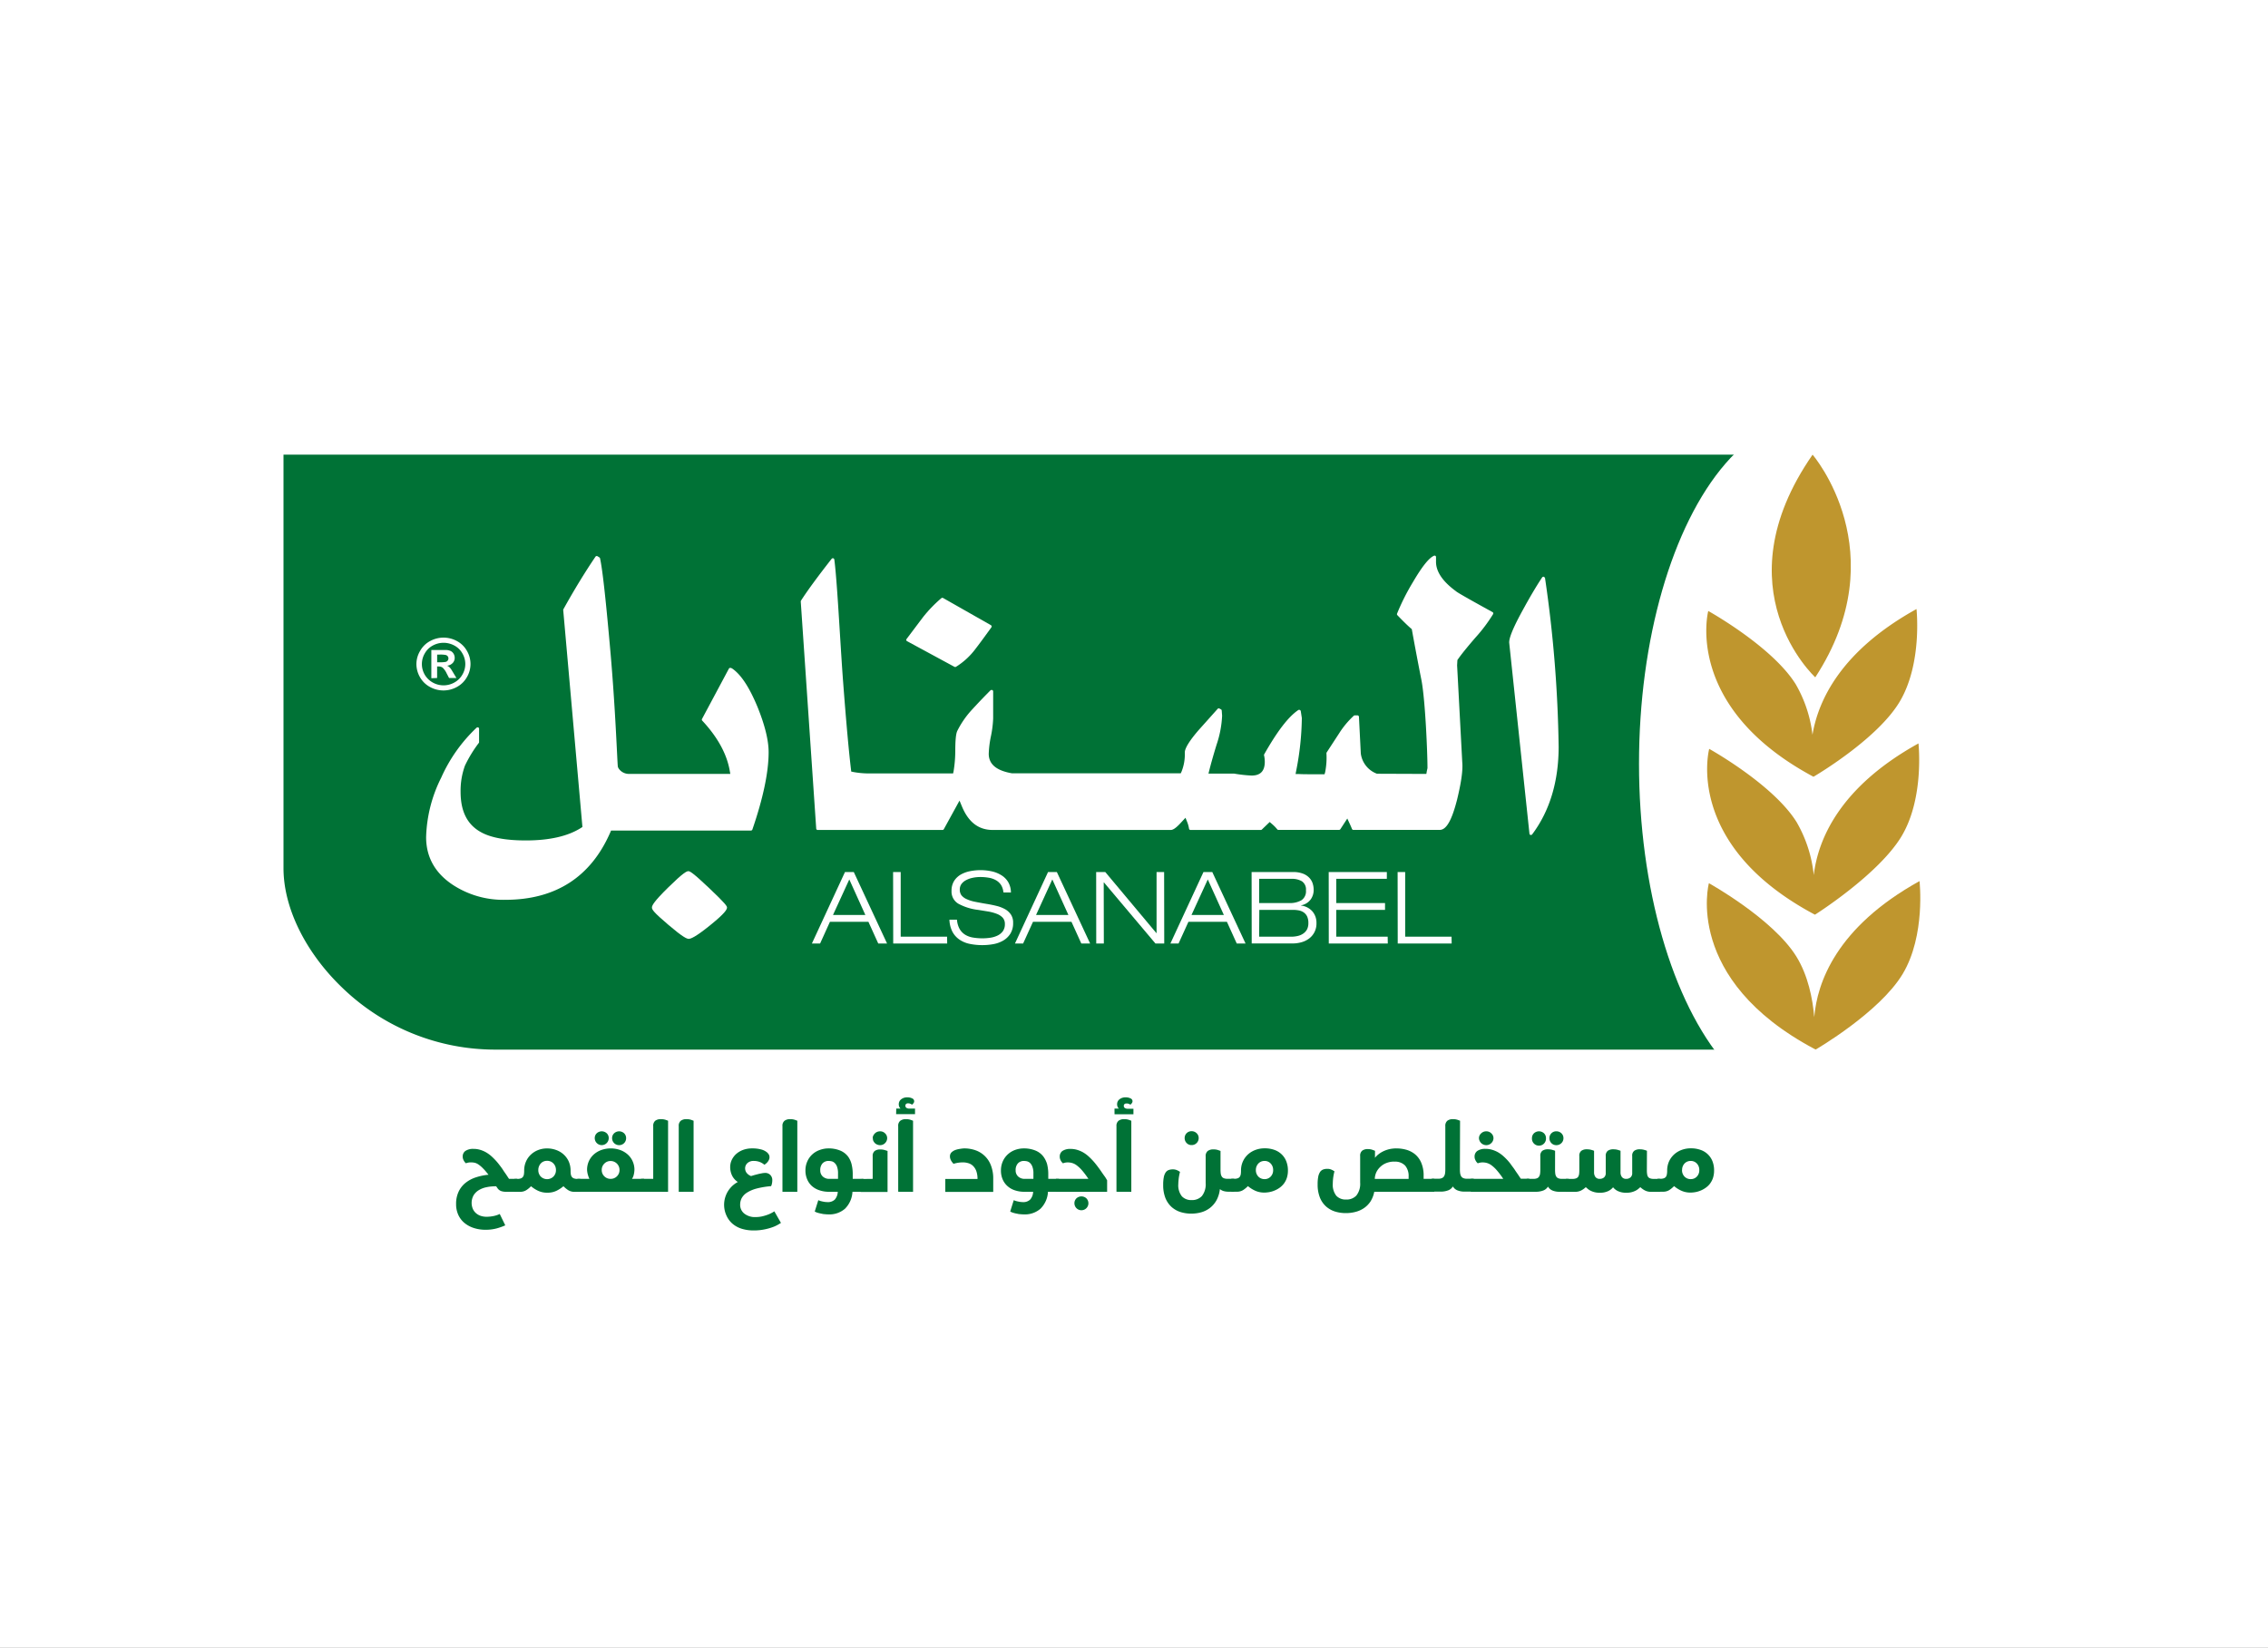 <svg id="Layer_1" data-name="Layer 1" xmlns="http://www.w3.org/2000/svg" viewBox="0 0 600 436"><rect x="0" y="0" width="600" height="436" fill="#808080" stroke="none"/><defs><style>.cls-1,.cls-3{fill:#fff;}.cls-1{stroke:#231f20;stroke-miterlimit:10;}.cls-2{fill:#007236;}.cls-4{fill:#bf962e;fill-rule:evenodd;}</style></defs><rect class="cls-1" x="-100.52" y="-44.27" width="5625.95" height="601.47"/><path class="cls-2" d="M77,227.74c0,18,22.07,42.89,53.93,42.89H464.8V127.42H77V227.74Z"/><path class="cls-2" d="M473.26,277.74H130.94a58.17,58.17,0,0,1-40.27-16.26C80.86,252.12,75,240.26,75,229.75V120.31H473.26Z"/><ellipse class="cls-3" cx="479.3" cy="202.09" rx="45.7" ry="91.68"/><path class="cls-2" d="M133.8,315.36a3.85,3.85,0,0,1-1.19-.18,2,2,0,0,1-1.05-.85l-.3-.42H131a11.07,11.07,0,0,0-2.35.25,6.21,6.21,0,0,0-2,.78,4.08,4.08,0,0,0-1.37,1.37,4.11,4.11,0,0,0-.22,3.5,3.22,3.22,0,0,0,.8,1.15,3.72,3.72,0,0,0,1.25.75,4.91,4.91,0,0,0,1.64.26,9.43,9.43,0,0,0,1.86-.2,7.13,7.13,0,0,0,1.6-.53l1.46,3a16,16,0,0,1-2.2.79,11.08,11.08,0,0,1-3,.38,9.88,9.88,0,0,1-3.16-.48,7.45,7.45,0,0,1-2.47-1.35,6,6,0,0,1-1.61-2.14,6.77,6.77,0,0,1-.57-2.82,7.5,7.5,0,0,1,.68-3.32,6.58,6.58,0,0,1,1.84-2.32,8.62,8.62,0,0,1,2.72-1.44,15.21,15.21,0,0,1,3.34-.69c-.55-.68-1-1.24-1.44-1.66a7.49,7.49,0,0,0-1.15-1,3,3,0,0,0-1-.49,4.53,4.53,0,0,0-1.06-.12,3.21,3.21,0,0,0-.67.05,3.52,3.52,0,0,0-.67.19l-.21-.22a2.81,2.81,0,0,1-.27-.36,3.61,3.61,0,0,1-.25-.52,1.9,1.9,0,0,1-.11-.66,1.75,1.75,0,0,1,.73-1.52,3.65,3.65,0,0,1,2.14-.53,5.83,5.83,0,0,1,1.75.25,7.38,7.38,0,0,1,1.52.64,9.4,9.4,0,0,1,1.33.94c.41.36.79.74,1.16,1.13s.7.79,1.06,1.26.71.92,1,1.39.63.9.9,1.32l.66,1h2.2v3.42Z"/><path class="cls-2" d="M144.83,315.6a5.57,5.57,0,0,1-2.57-.55,8.31,8.31,0,0,1-1.78-1.16,6.44,6.44,0,0,1-1.19,1,3,3,0,0,1-1.73.48H136.1v-3.42h.77a2.62,2.62,0,0,0,.94-.14,1.18,1.18,0,0,0,.54-.41,1.63,1.63,0,0,0,.26-.69,6.46,6.46,0,0,0,.06-.94,5.83,5.83,0,0,1,.49-2.43,5.48,5.48,0,0,1,1.32-1.85,5.89,5.89,0,0,1,1.93-1.19,6.37,6.37,0,0,1,2.32-.41,6.78,6.78,0,0,1,2.39.41,5.83,5.83,0,0,1,2,1.19,5.68,5.68,0,0,1,1.34,1.85,6,6,0,0,1,.49,2.43,6.46,6.46,0,0,0,.06.94,1.63,1.63,0,0,0,.26.69,1.18,1.18,0,0,0,.54.41,2.7,2.7,0,0,0,.94.14h.77v3.42H152a3,3,0,0,1-1.74-.48,7.72,7.72,0,0,1-1.2-1,8.85,8.85,0,0,1-1.75,1.16A5.36,5.36,0,0,1,144.83,315.6Zm-2.42-6a2.43,2.43,0,0,0,.64,1.72,2.38,2.38,0,0,0,3.37,0,2.4,2.4,0,0,0,.66-1.72,2.67,2.67,0,0,0-.17-.95,2.36,2.36,0,0,0-.49-.77,2.22,2.22,0,0,0-.74-.53,2.47,2.47,0,0,0-1.9,0,2.18,2.18,0,0,0-.73.53,2.53,2.53,0,0,0-.64,1.72Z"/><path class="cls-2" d="M170.34,315.36h-17.6v-3.42h3.19a4.45,4.45,0,0,1-.24-.57c-.07-.21-.14-.42-.2-.64s-.1-.44-.13-.65a4.13,4.13,0,0,1-.05-.56,5.55,5.55,0,0,1,.44-2.18,5.49,5.49,0,0,1,1.26-1.79,6.13,6.13,0,0,1,2-1.22,7.51,7.51,0,0,1,5.12,0,6.08,6.08,0,0,1,2,1.22,5.2,5.2,0,0,1,1.26,1.79,5.39,5.39,0,0,1,.45,2.18,6.11,6.11,0,0,1-.16,1.24,3.28,3.28,0,0,1-.49,1.18h3.22Zm-13-14.2a1.71,1.71,0,0,1,.53-1.28,1.94,1.94,0,0,1,2.64,0,1.71,1.71,0,0,1,.53,1.28,1.85,1.85,0,1,1-3.7,0Zm4.2,10.78a2.29,2.29,0,0,0,1.67-.68,2.25,2.25,0,0,0,.68-1.67,2.34,2.34,0,0,0-2.35-2.37,2.25,2.25,0,0,0-1.67.69,2.28,2.28,0,0,0-.68,1.68,2.25,2.25,0,0,0,.68,1.67A2.28,2.28,0,0,0,161.54,311.94Zm.39-10.78a1.72,1.72,0,0,1,.54-1.28,1.94,1.94,0,0,1,2.64,0,1.75,1.75,0,0,1,.53,1.28,1.83,1.83,0,0,1-1.85,1.86,1.84,1.84,0,0,1-1.86-1.86Z"/><path class="cls-2" d="M169.6,315.36v-3.42h3.21V298a1.72,1.72,0,0,1,.54-1.44,2.4,2.4,0,0,1,1.49-.42,4,4,0,0,1,1.22.17l.68.25v18.81Z"/><path class="cls-2" d="M179.56,315.36V298a1.69,1.69,0,0,1,.55-1.44,2.43,2.43,0,0,1,1.5-.42,3.9,3.9,0,0,1,1.2.17l.68.25v18.81Z"/><path class="cls-2" d="M198.69,311.2l.89-.27,1-.26c.35-.09.7-.15,1-.21a5.14,5.14,0,0,1,.88-.09,1.83,1.83,0,0,1,1.32.53,1.92,1.92,0,0,1,.53,1.43,4.14,4.14,0,0,1-.09.84,2.61,2.61,0,0,1-.23.7,22.51,22.51,0,0,0-3.9.65,9,9,0,0,0-2.52,1.09,4.09,4.09,0,0,0-1.36,1.44,3.7,3.7,0,0,0-.4,1.7A2.91,2.91,0,0,0,197,321.2a4.51,4.51,0,0,0,2.88.85,8.08,8.08,0,0,0,1.67-.17,11.48,11.48,0,0,0,1.42-.41,7,7,0,0,0,1.12-.49,6.1,6.1,0,0,0,.76-.45l1.75,3.06q-.24.17-.84.51a9,9,0,0,1-1.5.67,14.71,14.71,0,0,1-2.15.57,13.7,13.7,0,0,1-2.75.25,10.45,10.45,0,0,1-3.14-.45,6.84,6.84,0,0,1-2.44-1.33,6.19,6.19,0,0,1-1.59-2.15,6.83,6.83,0,0,1,3-8.89,4.27,4.27,0,0,1-1.55-1.77,5.2,5.2,0,0,1-.47-2.19,4.48,4.48,0,0,1,.39-1.82,5,5,0,0,1,1.15-1.59,5.79,5.79,0,0,1,1.84-1.11,6.84,6.84,0,0,1,2.47-.41,8.77,8.77,0,0,1,2.43.3A4.09,4.09,0,0,1,203,305a2.9,2.9,0,0,1,.41.53,1.48,1.48,0,0,1,.16.7,1.57,1.57,0,0,1-.15.68,2.76,2.76,0,0,1-.36.57,3,3,0,0,1-.44.44,2.74,2.74,0,0,1-.41.28,4.16,4.16,0,0,0-2.75-1,2.33,2.33,0,0,0-1.76.6,1.89,1.89,0,0,0-.58,1.36,2,2,0,0,0,.39,1.18A2.73,2.73,0,0,0,198.69,311.2Z"/><path class="cls-2" d="M207,315.36V298a1.67,1.67,0,0,1,.56-1.44,2.4,2.4,0,0,1,1.49-.42,3.9,3.9,0,0,1,1.2.17l.68.25v18.81Z"/><path class="cls-2" d="M218.93,318.09a2.61,2.61,0,0,0,1.91-.66,3.29,3.29,0,0,0,.79-2.07h-2.3a7.67,7.67,0,0,1-2.58-.41,5.52,5.52,0,0,1-2-1.15,5,5,0,0,1-1.23-1.78,5.83,5.83,0,0,1-.44-2.28,5.77,5.77,0,0,1,.49-2.41,5.46,5.46,0,0,1,1.31-1.85,5.69,5.69,0,0,1,2-1.19,6.82,6.82,0,0,1,2.41-.41,8,8,0,0,1,2.88.53,5,5,0,0,1,2.21,1.66,6,6,0,0,1,.89,1.93,10.9,10.9,0,0,1,.32,2.84v1.1h2.82v3.42h-2.89a6.78,6.78,0,0,1-2,4.5,6.25,6.25,0,0,1-4.36,1.48,8.44,8.44,0,0,1-1-.06c-.33,0-.66-.1-1-.16a9.28,9.28,0,0,1-.91-.23,3.15,3.15,0,0,1-.71-.31l.94-3a4.93,4.93,0,0,0,1.08.34A6,6,0,0,0,218.93,318.09Zm2.77-7.55a5.07,5.07,0,0,0-.27-1.84,2.49,2.49,0,0,0-.66-1,1.76,1.76,0,0,0-.81-.42,4.47,4.47,0,0,0-.73-.08,2.15,2.15,0,0,0-1.61.62,2.57,2.57,0,0,0-.62,1.87,2.12,2.12,0,0,0,.68,1.64,2.45,2.45,0,0,0,1.67.61h2.35Z"/><path class="cls-2" d="M230.87,311.94v-6a1.64,1.64,0,0,1,.53-1.38,2.4,2.4,0,0,1,1.47-.4,4.2,4.2,0,0,1,1.23.17l.7.22v10.85h-7.14v-3.42Zm0-10.78a1.5,1.5,0,0,1,.16-.67,2.21,2.21,0,0,1,.42-.58,1.92,1.92,0,0,1,.62-.41,2.12,2.12,0,0,1,.75-.14,1.8,1.8,0,0,1,1.34.55,1.72,1.72,0,0,1,.54,1.25,1.83,1.83,0,0,1-.54,1.3,1.8,1.8,0,0,1-1.34.56,1.93,1.93,0,0,1-.75-.15,1.74,1.74,0,0,1-.62-.4,2.15,2.15,0,0,1-.42-.6A1.6,1.6,0,0,1,230.92,301.16Z"/><path class="cls-2" d="M237.1,293.35h1.14a1.44,1.44,0,0,1-.37-.56,1.7,1.7,0,0,1-.1-.56,1.63,1.63,0,0,1,.64-1.35,2.5,2.5,0,0,1,1.61-.51,2.8,2.8,0,0,1,1.29.27.83.83,0,0,1,.54.75,1,1,0,0,1-.1.4,2.24,2.24,0,0,1-.45.51l-.42-.21a1.4,1.4,0,0,0-.67-.13.66.66,0,0,0-.51.17.57.57,0,0,0-.18.44.67.67,0,0,0,.31.6,1.39,1.39,0,0,0,.71.18h1.53v1.46h-5Zm.52,22V298a1.67,1.67,0,0,1,.56-1.44,2.4,2.4,0,0,1,1.49-.42,3.9,3.9,0,0,1,1.2.17l.68.25v18.81Z"/><path class="cls-2" d="M255,303.88a9,9,0,0,1,3,.47,6.73,6.73,0,0,1,4.14,4,9.53,9.53,0,0,1,.62,3.59v3.45H250.08v-3.42h8.52a6.11,6.11,0,0,0-.29-2,3.59,3.59,0,0,0-.82-1.38,2.89,2.89,0,0,0-1.23-.77,4.9,4.9,0,0,0-1.56-.24,8.12,8.12,0,0,0-1.18.09,8.44,8.44,0,0,0-1.24.28,1.05,1.05,0,0,1-.23-.22c-.09-.11-.2-.26-.32-.43a2.85,2.85,0,0,1-.29-.58,1.88,1.88,0,0,1-.13-.72,1.46,1.46,0,0,1,.41-1.07,3,3,0,0,1,1-.62A5.74,5.74,0,0,1,254,304,9.47,9.47,0,0,1,255,303.88Z"/><path class="cls-2" d="M270.62,318.09a2.58,2.58,0,0,0,1.9-.66,3.18,3.18,0,0,0,.79-2.07H271a7.76,7.76,0,0,1-2.58-.41,5.39,5.39,0,0,1-1.95-1.15,5,5,0,0,1-1.24-1.78,5.83,5.83,0,0,1-.43-2.28,5.93,5.93,0,0,1,.48-2.41,5.6,5.6,0,0,1,1.31-1.85,5.69,5.69,0,0,1,1.95-1.19,6.86,6.86,0,0,1,2.41-.41,8,8,0,0,1,2.88.53,5,5,0,0,1,2.22,1.66A6.5,6.5,0,0,1,277,308a10.9,10.9,0,0,1,.32,2.84v1.1h2.81v3.42h-2.89a6.77,6.77,0,0,1-2,4.5,6.27,6.27,0,0,1-4.37,1.48,8.27,8.27,0,0,1-1-.06c-.34,0-.67-.1-1-.16s-.62-.14-.9-.23a3.46,3.46,0,0,1-.72-.31l.94-3a4.86,4.86,0,0,0,1.09.34A5.92,5.92,0,0,0,270.62,318.09Zm2.77-7.55a4.84,4.84,0,0,0-.28-1.84,2.59,2.59,0,0,0-.65-1,1.84,1.84,0,0,0-.82-.42,4.47,4.47,0,0,0-.73-.08,2.12,2.12,0,0,0-1.6.62,2.57,2.57,0,0,0-.62,1.87,2.12,2.12,0,0,0,.68,1.64,2.44,2.44,0,0,0,1.67.61h2.35Z"/><path class="cls-2" d="M279.34,311.94h8.6a21.77,21.77,0,0,0-1.69-2.25,8.7,8.7,0,0,0-1.4-1.32,3.67,3.67,0,0,0-1.21-.62,4,4,0,0,0-1.11-.16,3.33,3.33,0,0,0-.67.05,3.45,3.45,0,0,0-.66.19l-.21-.22a2.25,2.25,0,0,1-.52-.88,1.69,1.69,0,0,1-.11-.66,1.77,1.77,0,0,1,.72-1.52,3.65,3.65,0,0,1,2.14-.53,5.9,5.9,0,0,1,1.76.25,7.62,7.62,0,0,1,1.52.64,8.77,8.77,0,0,1,1.32.94A15.52,15.52,0,0,1,289,307c.35.37.72.81,1.1,1.3s.76,1,1.11,1.51.68,1,1,1.43.51.81.68,1.08v3.06h-13.5Zm4.9,6.47a1.75,1.75,0,0,1,.53-1.31,1.94,1.94,0,0,1,2.64,0,1.85,1.85,0,1,1-3.17,1.31Z"/><path class="cls-2" d="M294.84,293.35H296a1.44,1.44,0,0,1-.37-.56,1.7,1.7,0,0,1-.1-.56,1.63,1.63,0,0,1,.64-1.35,2.5,2.5,0,0,1,1.61-.51,2.8,2.8,0,0,1,1.29.27.83.83,0,0,1,.54.75,1,1,0,0,1-.1.4,2.24,2.24,0,0,1-.45.51l-.42-.21A1.36,1.36,0,0,0,298,292a.67.67,0,0,0-.52.17.57.57,0,0,0-.18.44.67.67,0,0,0,.31.6,1.39,1.39,0,0,0,.71.18h1.53v1.46h-5Zm.52,22V298a1.7,1.7,0,0,1,.56-1.44,2.4,2.4,0,0,1,1.49-.42,3.9,3.9,0,0,1,1.2.17l.68.25v18.81Z"/><path class="cls-2" d="M322.72,314.65a7.88,7.88,0,0,1-.92,3,6.63,6.63,0,0,1-1.73,2,6.79,6.79,0,0,1-2.3,1.14,9.66,9.66,0,0,1-2.64.35,9.5,9.5,0,0,1-2.83-.42,6.56,6.56,0,0,1-2.37-1.35,6.44,6.44,0,0,1-1.62-2.36,9.33,9.33,0,0,1-.59-3.49,10.2,10.2,0,0,1,.16-2,3.53,3.53,0,0,1,.48-1.26,1.73,1.73,0,0,1,.8-.65,3.17,3.17,0,0,1,1.1-.18,2.67,2.67,0,0,1,1.24.27,4.76,4.76,0,0,1,.67.39,14,14,0,0,0-.37,2c-.05.55-.08,1-.08,1.26a4.67,4.67,0,0,0,.94,3.2,3.34,3.34,0,0,0,2.57,1,3.51,3.51,0,0,0,2.73-1.06,5,5,0,0,0,1-3.43V306a1.71,1.71,0,0,1,.56-1.45,2.48,2.48,0,0,1,1.49-.41,3.9,3.9,0,0,1,1.2.17l.68.24v5a7.46,7.46,0,0,0,.06,1,2,2,0,0,0,.25.74,1.14,1.14,0,0,0,.54.47,2.5,2.5,0,0,0,.95.16h1.81v3.42h-1.41a4.89,4.89,0,0,1-1.32-.15A2.83,2.83,0,0,1,322.72,314.65Zm-9.32-13.51a1.79,1.79,0,0,1,1.83-1.81,1.87,1.87,0,0,1,1.34.53,1.72,1.72,0,0,1,.54,1.28,1.8,1.8,0,0,1-.54,1.32,1.84,1.84,0,0,1-1.34.54,1.76,1.76,0,0,1-1.31-.54A1.86,1.86,0,0,1,313.4,301.14Z"/><path class="cls-2" d="M340.72,309.76a6.27,6.27,0,0,1-.31,2,5.22,5.22,0,0,1-.83,1.53,5.41,5.41,0,0,1-1.17,1.08,6.73,6.73,0,0,1-1.35.71,6.54,6.54,0,0,1-1.35.38,7.61,7.61,0,0,1-1.17.11,5.76,5.76,0,0,1-2.6-.55,8.24,8.24,0,0,1-1.8-1.16,7.72,7.72,0,0,1-1.2,1,3,3,0,0,1-1.74.48h-1.46v-3.42h.79a2.68,2.68,0,0,0,.93-.14,1.13,1.13,0,0,0,.54-.41,1.77,1.77,0,0,0,.25-.69,6.46,6.46,0,0,0,.06-.94,5.68,5.68,0,0,1,1.86-4.28,6.06,6.06,0,0,1,2-1.19,6.88,6.88,0,0,1,2.4-.41,7.43,7.43,0,0,1,2.56.41,5.29,5.29,0,0,1,1.94,1.19,5.11,5.11,0,0,1,1.22,1.85A6.53,6.53,0,0,1,340.72,309.76Zm-8.48-.14a2.41,2.41,0,0,0,.65,1.71,2.22,2.22,0,0,0,1.65.68,2.16,2.16,0,0,0,1.63-.68,2.4,2.4,0,0,0,.64-1.71,2.45,2.45,0,0,0-.64-1.73,2.13,2.13,0,0,0-1.63-.69,2.19,2.19,0,0,0-1.65.69A2.46,2.46,0,0,0,332.24,309.62Z"/><path class="cls-2" d="M363.75,306.37a5.22,5.22,0,0,1,.94-.94,6.86,6.86,0,0,1,1.29-.8,7.93,7.93,0,0,1,1.58-.55,8.39,8.39,0,0,1,1.85-.2,9.88,9.88,0,0,1,2.64.36,6.44,6.44,0,0,1,2.32,1.21A5.92,5.92,0,0,1,376,307.7a8.41,8.41,0,0,1,.62,3.45v.79h2.82v3.42H363.56a7.37,7.37,0,0,1-1,2.57,6.44,6.44,0,0,1-1.71,1.74,7.13,7.13,0,0,1-2.21,1A9.91,9.91,0,0,1,356,321a9.41,9.41,0,0,1-2.83-.42,6.61,6.61,0,0,1-2.38-1.35,6.4,6.4,0,0,1-1.62-2.37,9.31,9.31,0,0,1-.59-3.48,10.2,10.2,0,0,1,.16-2,3.53,3.53,0,0,1,.48-1.26,1.74,1.74,0,0,1,.81-.65,3.09,3.09,0,0,1,1.1-.18,2.63,2.63,0,0,1,1.23.27,4.76,4.76,0,0,1,.67.39,14,14,0,0,0-.37,2c-.05.54-.07,1-.07,1.26a4.69,4.69,0,0,0,.93,3.2,3.34,3.34,0,0,0,2.58,1,3.51,3.51,0,0,0,2.73-1.06,5,5,0,0,0,1-3.43v-7a1.7,1.7,0,0,1,.55-1.45,2.41,2.41,0,0,1,1.48-.41,3.59,3.59,0,0,1,1.17.18c.36.13.6.22.73.28Zm5.12,1a5.66,5.66,0,0,0-2.05.36,4.84,4.84,0,0,0-1.62,1,4.78,4.78,0,0,0-1.08,1.44,4.52,4.52,0,0,0-.42,1.79h8.95v-.59a4.25,4.25,0,0,0-.91-2.93A3.64,3.64,0,0,0,368.87,307.39Z"/><path class="cls-2" d="M386.22,309.44a7.89,7.89,0,0,0,.06,1,2.47,2.47,0,0,0,.25.78,1.19,1.19,0,0,0,.54.5,2.16,2.16,0,0,0,1,.18h1.8v3.42h-2.45a5,5,0,0,1-1.76-.3,2.51,2.51,0,0,1-1.3-1.07,2.49,2.49,0,0,1-1.36,1.07,5.5,5.5,0,0,1-1.81.3h-2.44v-3.42h1.8a2.09,2.09,0,0,0,.95-.18,1.21,1.21,0,0,0,.55-.5,2.47,2.47,0,0,0,.25-.78,7.89,7.89,0,0,0,.06-1V298a1.72,1.72,0,0,1,.54-1.44,2.37,2.37,0,0,1,1.48-.42,3.9,3.9,0,0,1,1.2.17l.68.25Z"/><path class="cls-2" d="M404.61,315.36H389.09v-3.42h8.6a21.77,21.77,0,0,0-1.69-2.25,8.7,8.7,0,0,0-1.4-1.32,3.76,3.76,0,0,0-1.21-.62,4,4,0,0,0-1.11-.16,3.21,3.21,0,0,0-.67.05,3.74,3.74,0,0,0-.67.19l-.21-.22a2.81,2.81,0,0,1-.27-.36,3.61,3.61,0,0,1-.25-.52,1.9,1.9,0,0,1-.11-.66,1.78,1.78,0,0,1,.73-1.52A3.65,3.65,0,0,1,393,304a5.9,5.9,0,0,1,1.76.25,7.62,7.62,0,0,1,1.52.64,8.77,8.77,0,0,1,1.32.94,15.52,15.52,0,0,1,1.16,1.13c.33.36.68.77,1,1.23s.71.93,1,1.39.63.91.9,1.32.5.76.68,1h2.22Zm-13.35-14.2a1.68,1.68,0,0,1,.57-1.25,1.89,1.89,0,0,1,1.36-.55,1.83,1.83,0,0,1,1.35.55,1.7,1.7,0,0,1,.56,1.25,1.81,1.81,0,0,1-.56,1.3,1.9,1.9,0,0,1-2.09.41,1.75,1.75,0,0,1-.6-.4,1.81,1.81,0,0,1-.42-.6A1.61,1.61,0,0,1,391.26,301.16Z"/><path class="cls-2" d="M411.39,309.57a7.46,7.46,0,0,0,.06,1,2,2,0,0,0,.24.74,1.21,1.21,0,0,0,.55.47,2.47,2.47,0,0,0,.95.16H415v3.42h-2.47a4.81,4.81,0,0,1-1.74-.3,2.52,2.52,0,0,1-1.27-1.07,2.52,2.52,0,0,1-1.36,1.07,5.5,5.5,0,0,1-1.81.3h-2.47v-3.42h1.81a2.5,2.5,0,0,0,.95-.16,1.14,1.14,0,0,0,.54-.47,2,2,0,0,0,.25-.74,7.46,7.46,0,0,0,.06-1V305.9a1.64,1.64,0,0,1,.53-1.38,2.4,2.4,0,0,1,1.47-.4,4,4,0,0,1,1.21.16,7,7,0,0,1,.7.23Zm-6.11-8.41a1.75,1.75,0,0,1,.53-1.28,1.95,1.95,0,0,1,2.65,0,1.75,1.75,0,0,1,.53,1.28,1.86,1.86,0,1,1-3.71,0Zm4.62,0a1.78,1.78,0,0,1,.52-1.28,1.76,1.76,0,0,1,1.31-.52,1.86,1.86,0,0,1,1.34.52,1.72,1.72,0,0,1,.54,1.28,1.76,1.76,0,0,1-.54,1.32,1.84,1.84,0,0,1-1.34.54,1.74,1.74,0,0,1-1.31-.54A1.83,1.83,0,0,1,409.9,301.16Z"/><path class="cls-2" d="M435.68,309.69a5.9,5.9,0,0,0,.07,1,1.8,1.8,0,0,0,.24.71,1.16,1.16,0,0,0,.55.41,2.68,2.68,0,0,0,.95.14h1.73v3.42h-2.45a3.42,3.42,0,0,1-1.64-.38,5.51,5.51,0,0,1-1.18-.85l-.49.42a4,4,0,0,1-.71.48,5.08,5.08,0,0,1-2.51.57,4.91,4.91,0,0,1-2.23-.44,3.62,3.62,0,0,1-1.27-1,3.76,3.76,0,0,1-1.28,1,4.91,4.91,0,0,1-2.23.44,5.08,5.08,0,0,1-2.51-.57,4,4,0,0,1-.71-.48l-.49-.42a5.51,5.51,0,0,1-1.18.85,3.42,3.42,0,0,1-1.64.38h-2.45v-3.42H416a2.68,2.68,0,0,0,.95-.14,1.16,1.16,0,0,0,.55-.41,2,2,0,0,0,.25-.71,7.31,7.31,0,0,0,.06-1V305.9a1.61,1.61,0,0,1,.53-1.38,2.36,2.36,0,0,1,1.47-.4,4,4,0,0,1,1.21.16,5.81,5.81,0,0,1,.69.23v5.69a2,2,0,0,0,.37,1.26,1.39,1.39,0,0,0,1.17.48,1.71,1.71,0,0,0,1.1-.38,1.48,1.48,0,0,0,.45-1.19V305.9a1.64,1.64,0,0,1,.53-1.38,2.4,2.4,0,0,1,1.47-.4,4.06,4.06,0,0,1,1.22.16c.34.1.57.18.69.23v5.69a2,2,0,0,0,.37,1.26,1.37,1.37,0,0,0,1.16.48,1.67,1.67,0,0,0,1.1-.38,1.45,1.45,0,0,0,.46-1.19V305.9a1.61,1.61,0,0,1,.53-1.38,2.36,2.36,0,0,1,1.47-.4,4,4,0,0,1,1.21.16,5.81,5.81,0,0,1,.69.23Z"/><path class="cls-2" d="M453.46,309.76a6.27,6.27,0,0,1-.31,2,5.47,5.47,0,0,1-.83,1.53,5.23,5.23,0,0,1-1.18,1.08,6.4,6.4,0,0,1-1.34.71,6.54,6.54,0,0,1-1.35.38,7.61,7.61,0,0,1-1.17.11,5.76,5.76,0,0,1-2.6-.55,8.24,8.24,0,0,1-1.8-1.16,7.72,7.72,0,0,1-1.2,1,3,3,0,0,1-1.75.48h-1.45v-3.42h.79a2.58,2.58,0,0,0,.92-.14,1.16,1.16,0,0,0,.55-.41,1.76,1.76,0,0,0,.24-.69,5.22,5.22,0,0,0,.07-.94,5.83,5.83,0,0,1,.5-2.43,5.73,5.73,0,0,1,1.36-1.85,6,6,0,0,1,2-1.19,6.88,6.88,0,0,1,2.4-.41,7.43,7.43,0,0,1,2.56.41,5.17,5.17,0,0,1,3.16,3A6.53,6.53,0,0,1,453.46,309.76Zm-8.48-.14a2.41,2.41,0,0,0,.65,1.71,2.22,2.22,0,0,0,1.65.68,2.17,2.17,0,0,0,1.63-.68,2.4,2.4,0,0,0,.64-1.71,2.45,2.45,0,0,0-.64-1.73,2.15,2.15,0,0,0-1.63-.69,2.19,2.19,0,0,0-1.65.69A2.46,2.46,0,0,0,445,309.62Z"/><path class="cls-4" d="M480.23,179.23c21.58-33.09-.71-58.92-.71-58.92C454.81,155.93,480.23,179.23,480.23,179.23Z"/><path class="cls-4" d="M479.83,231.55a35.1,35.1,0,0,0-4.53-14c-6.21-10-23.13-19.39-23.13-19.39s-6.85,25.38,27.94,43.86h.07c0,.11,0,0,0,0s16.79-10.6,22.87-20.73,4.48-24.57,4.48-24.57C486.39,208.42,480.91,222.45,479.83,231.55Z"/><path class="cls-4" d="M507.81,233.15c-22.05,12.21-27.09,26.92-27.85,36-.42-4.88-1.62-11-4.74-16.06-6.21-10-23.13-19.39-23.13-19.39s-6.85,25.39,27.94,43.87l.33.14s16.9-9.82,23-20S507.81,233.15,507.81,233.15Z"/><path class="cls-4" d="M479.76,205.54h0c1.95-1.15,17.09-10.34,22.77-19.81,6.08-10.14,4.48-24.57,4.48-24.57-20,11.07-26,24.18-27.52,33.27a34.72,34.72,0,0,0-4.43-13.37c-6.22-10-23.14-19.39-23.14-19.39S445.24,187.07,479.76,205.54Z"/><path class="cls-3" d="M182.11,230.52c-.49,0-1.47.52-5.29,4.27s-4.35,4.81-4.35,5.34.33,1.18,4.36,4.6c3.83,3.26,4.87,3.7,5.37,3.7s1.73-.41,5.66-3.59,4.47-4.17,4.47-4.71c0-.35-.36-1-4.74-5.15s-5.11-4.46-5.48-4.46"/><path class="cls-3" d="M193.42,176.79a.42.42,0,0,0-.23-.07.47.47,0,0,0-.36.21l-7.09,13.27a.39.39,0,0,0,0,.45c4.05,4.33,6.51,8.78,7.3,13.22l.16.91h-27a3.26,3.26,0,0,1-2.61-1.55l-.13-.32c-.05-.3-.1-1.34-.23-3.87-.26-5.27-.75-15.07-1.66-25.63-1.25-14.34-2.17-22.74-2.83-25.67a.35.35,0,0,0-.17-.24l-.48-.3a.4.4,0,0,0-.56.11c-2.71,4-5.56,8.63-8.48,13.9a.42.42,0,0,0-.05.22l5.08,57.4-.39.25c-3.46,2.2-8.36,3.31-14.59,3.31-5.36,0-9.41-.76-12-2.27-3.53-2-5.25-5.5-5.25-10.6A19.42,19.42,0,0,1,123,202.6a34.24,34.24,0,0,1,3.66-6,.38.38,0,0,0,.08-.23v-3.53a.4.4,0,0,0-.25-.37.41.41,0,0,0-.16,0,.39.39,0,0,0-.27.11,41.16,41.16,0,0,0-9.33,13.18,37.22,37.22,0,0,0-4,15.76c0,5.25,2.35,9.48,7,12.58a24.36,24.36,0,0,0,13.94,4c13.27,0,22.62-6,27.79-17.86l.2-.47h37a.4.4,0,0,0,.38-.26c2.86-8.32,4.3-15.21,4.3-20.49,0-3.13-1-7.2-3-12.1-2.19-5.24-4.4-8.55-6.76-10.1"/><path class="cls-3" d="M252.5,176.45a.47.47,0,0,0,.4,0,18.76,18.76,0,0,0,5.19-4.78c.9-1.16,2.39-3.18,4.18-5.67a.42.42,0,0,0,.07-.31.49.49,0,0,0-.19-.26l-12.65-7.19a.46.46,0,0,0-.2-.05.37.37,0,0,0-.26.09,35.26,35.26,0,0,0-4.95,5.15l-4.26,5.66a.41.41,0,0,0-.07.32.38.38,0,0,0,.2.25Z"/><path class="cls-3" d="M385.27,156.51c-3.68-2.66-5.49-5.39-5.37-8.11v-1a.4.4,0,0,0-.18-.33.45.45,0,0,0-.39,0c-1.33.6-3.14,2.87-5.53,6.95a58.61,58.61,0,0,0-4.21,8.36.39.39,0,0,0,.09.41c1.45,1.51,2.66,2.7,3.61,3.52l.2.17.05.27c.83,4.59,1.69,9.12,2.55,13.46,1,5.54,1.55,19.18,1.55,22.9l0,.17c-.06.24-.12.52-.19.87l-.11.64-13.06-.05a6.62,6.62,0,0,1-4.28-5.35l-.49-9.73a.42.42,0,0,0-.41-.37h-.68a.38.38,0,0,0-.27.1,23.19,23.19,0,0,0-3.87,4.64l-3.3,5.06a.48.48,0,0,0-.07.23,19.75,19.75,0,0,1-.34,5l-.16.56h-.61c-3.36,0-5.19,0-6.13-.06l-.92,0,.16-.88A75.54,75.54,0,0,0,344.4,190l-.28-1.83a.42.42,0,0,0-.25-.3.44.44,0,0,0-.38,0c-2.61,1.74-5.58,5.59-9.07,11.78a.39.39,0,0,0,0,.28,8,8,0,0,1,.18,1.63c0,2.46-1.14,3.66-3.49,3.66a36.54,36.54,0,0,1-4.59-.51H319.7l.25-1c.38-1.5,1-3.73,1.89-6.64a27.65,27.65,0,0,0,1.47-7.68l-.1-1.36a.39.39,0,0,0-.21-.33l-.38-.2a.39.39,0,0,0-.5.08l-5,5.59c-3.68,4.25-3.68,5.58-3.68,6a12.25,12.25,0,0,1-.86,5l-.21.46H267.75c-4.16-.71-6.18-2.41-6.18-5.18a27.32,27.32,0,0,1,.57-4.59,28.55,28.55,0,0,0,.6-4.73v-7.19a.4.4,0,0,0-.26-.36c-.26,0-.37,0-.45.09-1.62,1.63-3.24,3.31-4.78,5a24.13,24.13,0,0,0-4,5.74c-.36.74-.53,2.48-.53,5.32a33.61,33.61,0,0,1-.44,5.29l-.13.63H229.23a22.39,22.39,0,0,1-3.48-.37l-.56-.12-.06-.55c-.58-4.85-1.28-12.6-2.07-23-.29-3.78-.58-8.54-.88-13.29-.48-7.8-1-15.87-1.46-19.26a.4.4,0,0,0-.29-.33.42.42,0,0,0-.42.14c-3.68,4.7-6.41,8.42-8.11,11.07a.5.5,0,0,0-.06.24l4.09,60.09a.39.39,0,0,0,.4.35h33a.41.41,0,0,0,.36-.21l4.15-7.56.63,1.52c1.74,4.21,4.42,6.25,8.18,6.25h47.06c.59,0,1.31-.47,2.34-1.54l.71-.76.86-.93.47,1.17a7.91,7.91,0,0,1,.47,1.73.4.4,0,0,0,.4.33h18.58a.43.43,0,0,0,.28-.11l2.08-2,.55.48a10.93,10.93,0,0,1,1.42,1.43.41.41,0,0,0,.33.18h16.05a.43.43,0,0,0,.34-.18l1.84-2.83.6,1.3c.25.53.45,1,.64,1.47a.39.39,0,0,0,.37.24h22.85c1.74,0,3.19-2.54,4.58-8,1.12-4.6,1.57-7.85,1.37-9.93l-1.36-25.61.08-1.41.12-.17c.87-1.27,2.44-3.21,4.66-5.78A41.66,41.66,0,0,0,395,162.5a.38.38,0,0,0-.15-.53c-7.8-4.29-9.21-5.17-9.6-5.46"/><path class="cls-3" d="M408.68,152.93a.39.39,0,0,0-.31-.32h0a.44.44,0,0,0-.39.17c-1.49,2.23-3.19,5.1-5.06,8.53-2.6,4.71-3.79,7.61-3.65,8.86l5.35,50.46a.38.38,0,0,0,.29.31l.1,0a.39.39,0,0,0,.33-.16c4.64-6.19,7-14,7-23.23a336.81,336.81,0,0,0-3.61-44.64"/><path class="cls-3" d="M117.33,168.72a7.41,7.41,0,0,1,3.53.9,6.58,6.58,0,0,1,2.65,2.58,6.86,6.86,0,0,1,0,7,6.69,6.69,0,0,1-2.64,2.58,7.35,7.35,0,0,1-7.12,0,6.69,6.69,0,0,1-2.64-2.58,7,7,0,0,1-.95-3.49,6.89,6.89,0,0,1,1-3.51,6.58,6.58,0,0,1,2.65-2.58,7.41,7.41,0,0,1,3.53-.9m0,1.37a5.92,5.92,0,0,0-2.83.72,5.26,5.26,0,0,0-2.13,2.08,5.58,5.58,0,0,0,2.1,7.71,5.83,5.83,0,0,0,5.72,0,5.5,5.5,0,0,0,2.12-2.08,5.5,5.5,0,0,0,0-5.63,5.23,5.23,0,0,0-2.14-2.08,6,6,0,0,0-2.83-.72m-3.24,9.37V172h4a3.31,3.31,0,0,1,1.19.3,1.93,1.93,0,0,1,.71.71,2.13,2.13,0,0,1,.28,1.07,1.93,1.93,0,0,1-.54,1.37,2.44,2.44,0,0,1-1.5.71,1.64,1.64,0,0,1,.53.28,3.18,3.18,0,0,1,.51.57c.06.07.24.37.56.9l.9,1.5H118.8l-.63-1.21a5,5,0,0,0-1.07-1.53,1.71,1.71,0,0,0-1.06-.31h-.4v3.05Zm1.54-4.22h.63a7.46,7.46,0,0,0,1.65-.1,1,1,0,0,0,.51-.35.91.91,0,0,0,.19-.57.89.89,0,0,0-.18-.55,1,1,0,0,0-.52-.35,7.4,7.4,0,0,0-1.65-.11h-.63Z"/><path class="cls-3" d="M229.74,243.92H219.56l-2.6,5.74h-2.17l8.75-18.91h2.33l8.8,18.91h-2.33Zm-5.06-11.21-4.31,9.4h8.56Z"/><polygon class="cls-3" points="236.27 230.75 238.28 230.75 238.28 247.86 250.55 247.86 250.58 249.66 236.3 249.66 236.27 230.75"/><path class="cls-3" d="M265.45,236.15a4.34,4.34,0,0,0-.64-2,4,4,0,0,0-1.34-1.24,5.67,5.67,0,0,0-1.87-.65,13.11,13.11,0,0,0-2.22-.19,9.89,9.89,0,0,0-2.17.23,6.17,6.17,0,0,0-1.73.65,3.42,3.42,0,0,0-1.15,1,2.49,2.49,0,0,0-.42,1.42,2.54,2.54,0,0,0,.44,1.53,3.57,3.57,0,0,0,1.33,1,9.58,9.58,0,0,0,2.21.71q1.32.27,3.09.57c.88.14,1.74.31,2.59.52a9.14,9.14,0,0,1,2.24.84,4.59,4.59,0,0,1,1.6,1.42,3.76,3.76,0,0,1,.61,2.22,5.23,5.23,0,0,1-.73,2.89,5.52,5.52,0,0,1-1.9,1.82,8.05,8.05,0,0,1-2.6.94,16.13,16.13,0,0,1-2.84.26,16.41,16.41,0,0,1-3.4-.33,7.31,7.31,0,0,1-2.72-1.13,5.8,5.8,0,0,1-1.86-2.07,7.6,7.6,0,0,1-.8-3.2h2a5.91,5.91,0,0,0,.69,2.44,4.33,4.33,0,0,0,1.43,1.51,5.75,5.75,0,0,0,2.07.77,15,15,0,0,0,2.58.21,13.93,13.93,0,0,0,2.14-.17,6.51,6.51,0,0,0,1.9-.6,3.77,3.77,0,0,0,1.35-1.15,3.14,3.14,0,0,0,.51-1.84,2.43,2.43,0,0,0-.61-1.74,4.25,4.25,0,0,0-1.59-1,11.84,11.84,0,0,0-2.25-.6l-2.59-.42a14.36,14.36,0,0,1-5.27-1.64,3.71,3.71,0,0,1-1.8-3.39,4.83,4.83,0,0,1,.66-2.6,5.17,5.17,0,0,1,1.75-1.7,8.13,8.13,0,0,1,2.45-.91,14.4,14.4,0,0,1,2.78-.28,14.09,14.09,0,0,1,2.91.3,8.09,8.09,0,0,1,2.56,1,5.37,5.37,0,0,1,1.84,1.8,5.51,5.51,0,0,1,.76,2.82Z"/><path class="cls-3" d="M283.46,243.92H273.28l-2.61,5.74h-2.16l8.75-18.91h2.33l8.8,18.91h-2.33Zm-5.07-11.21-4.3,9.4h8.56Z"/><polygon class="cls-3" points="289.99 230.75 292.4 230.75 305.92 246.91 305.97 246.91 305.97 230.75 307.97 230.75 308 249.66 305.67 249.66 292.05 233.5 291.99 233.5 292.02 249.66 290.01 249.66 289.99 230.75"/><path class="cls-3" d="M324.58,243.92H314.4l-2.61,5.74h-2.16l8.75-18.91h2.33l8.8,18.91h-2.33Zm-5.06-11.21-4.31,9.4h8.56Z"/><path class="cls-3" d="M331.11,230.75h11a7.06,7.06,0,0,1,2.43.37,4.49,4.49,0,0,1,1.68,1,3.89,3.89,0,0,1,1,1.51,5.49,5.49,0,0,1,.31,1.88,4.26,4.26,0,0,1-.8,2.51,4.05,4.05,0,0,1-2.53,1.54v.06a4.7,4.7,0,0,1,3,1.55,4.58,4.58,0,0,1,1.07,3.08,5,5,0,0,1-.59,2.52,4.91,4.91,0,0,1-1.49,1.67,6.11,6.11,0,0,1-2,.92,8.8,8.8,0,0,1-2.25.29H331.14Zm2,8.21h7.94a6.17,6.17,0,0,0,3.24-.74,2.83,2.83,0,0,0,1.2-2.62,2.6,2.6,0,0,0-1.05-2.39,5.06,5.06,0,0,0-2.71-.66h-8.62Zm0,8.9h8.43a7.3,7.3,0,0,0,1.8-.2,4.1,4.1,0,0,0,1.44-.63,3.22,3.22,0,0,0,1-1.11,3.64,3.64,0,0,0,.35-1.66,4.05,4.05,0,0,0-.31-1.71,2.7,2.7,0,0,0-.86-1.07,3.31,3.31,0,0,0-1.28-.56,8.21,8.21,0,0,0-1.61-.16h-8.92Z"/><polygon class="cls-3" points="351.51 230.75 366.89 230.75 366.89 232.55 353.51 232.55 353.51 238.96 366.41 238.96 366.41 240.76 353.51 240.76 353.51 247.86 367.11 247.86 367.14 249.66 351.53 249.66 351.51 230.75"/><polygon class="cls-3" points="369.74 230.75 371.74 230.75 371.74 247.86 384.01 247.86 384.04 249.66 369.77 249.66 369.74 230.75"/></svg>